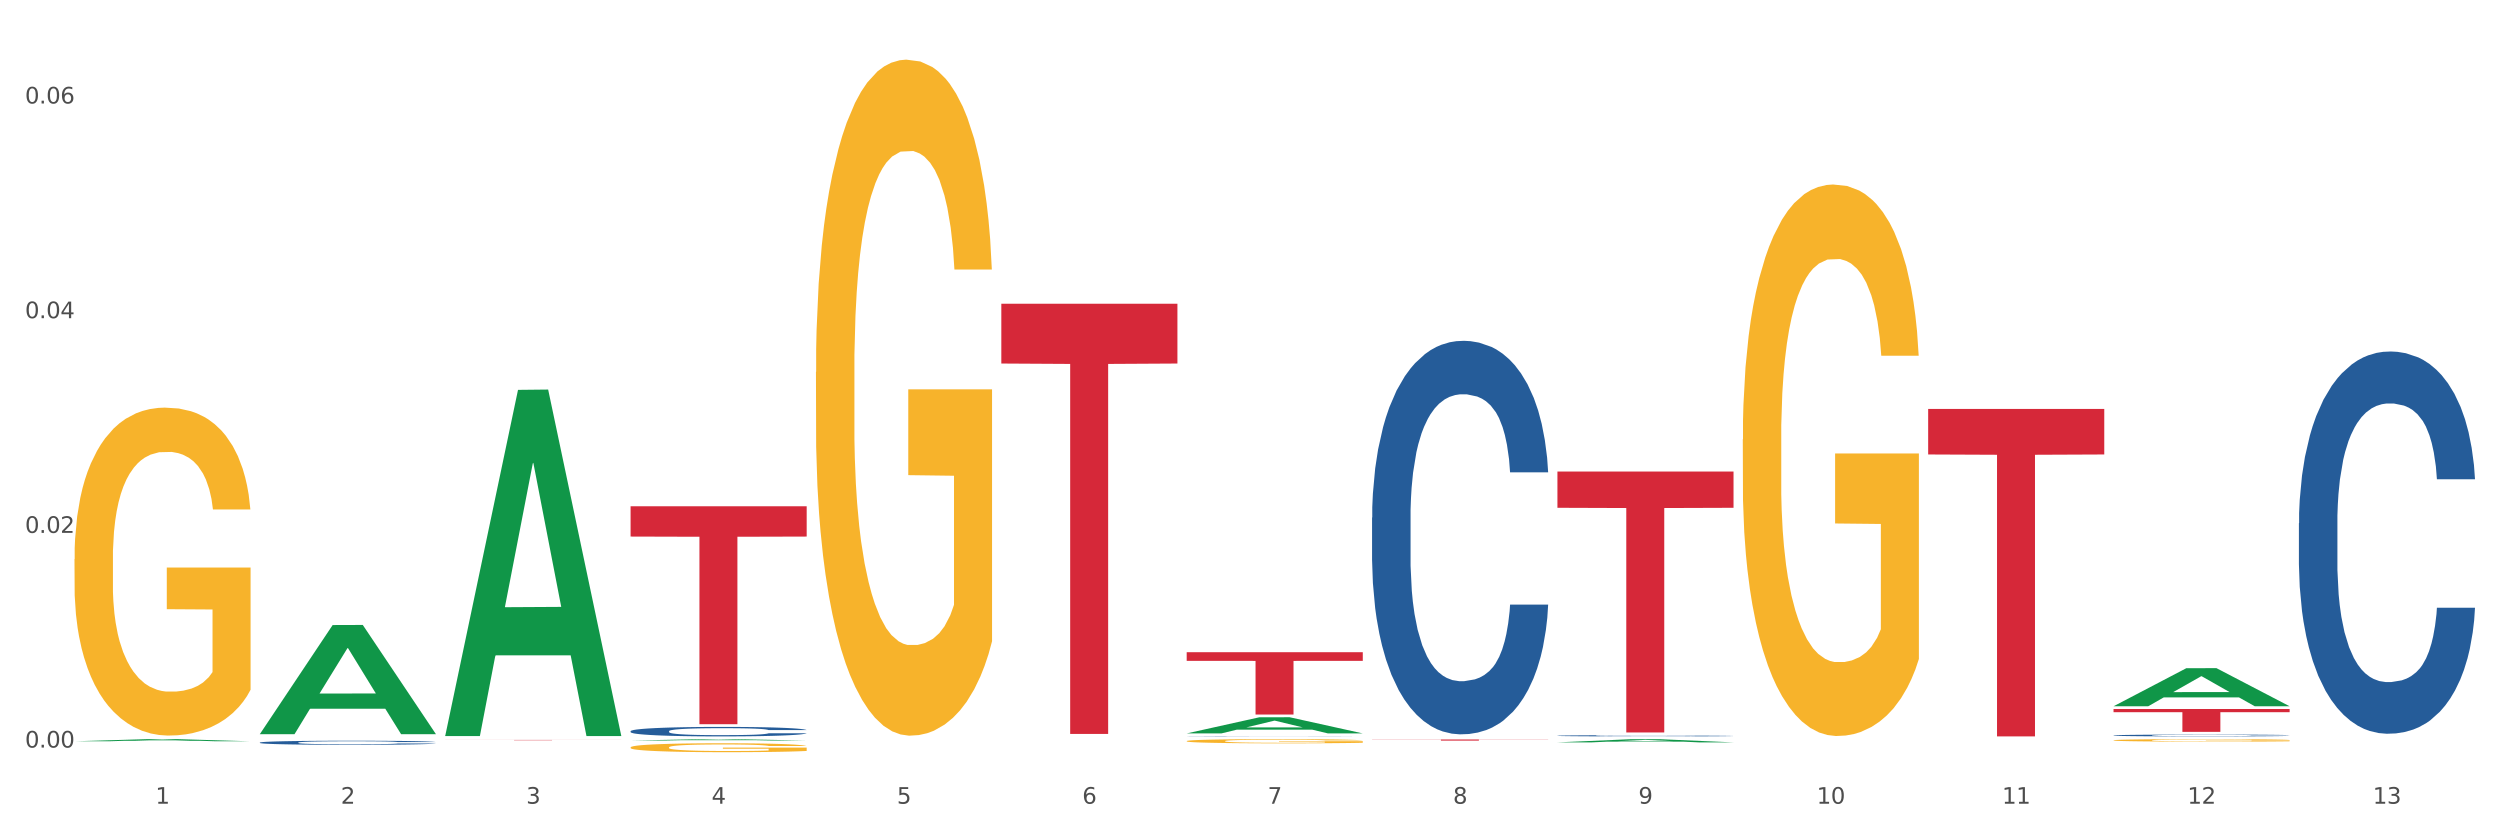 <?xml version="1.0" encoding="utf-8" standalone="no"?>
<!DOCTYPE svg PUBLIC "-//W3C//DTD SVG 1.1//EN"
  "http://www.w3.org/Graphics/SVG/1.1/DTD/svg11.dtd">
<svg xmlns:xlink="http://www.w3.org/1999/xlink" width="1080pt" height="360pt" viewBox="0 0 1080 360" xmlns="http://www.w3.org/2000/svg" version="1.1">
 <rect x="0" y="0" width="1080" height="360" fill="#333333" stroke="none"/>
 <defs>
  <style type="text/css">*{stroke-linejoin: round; stroke-linecap: butt}</style>
 </defs>
 <g id="figure_1">
  <g id="patch_1">
   <path d="M 0 360 
L 1080 360 
L 1080 0 
L 0 0 
z
" style="fill: #ffffff; stroke: #ffffff; stroke-linejoin: miter"/>
  </g>
  <g id="axes_1">
   <g id="matplotlib.axis_1">
    <g id="xtick_1">
     <g id="text_1">
      <!-- 1 -->
      <g style="fill: #4d4d4d" transform="translate(67.159 347.204) scale(0.096 -0.096)">
       <defs>
        <path id="DejaVuSans-31" d="M 794 531 
L 1825 531 
L 1825 4091 
L 703 3866 
L 703 4441 
L 1819 4666 
L 2450 4666 
L 2450 531 
L 3481 531 
L 3481 0 
L 794 0 
L 794 531 
z
" transform="scale(0.016)"/>
       </defs>
       <use xlink:href="#DejaVuSans-31"/>
      </g>
     </g>
    </g>
    <g id="xtick_2">
     <g id="text_2">
      <!-- 2 -->
      <g style="fill: #4d4d4d" transform="translate(147.238 347.204) scale(0.096 -0.096)">
       <defs>
        <path id="DejaVuSans-32" d="M 1228 531 
L 3431 531 
L 3431 0 
L 469 0 
L 469 531 
Q 828 903 1448 1529 
Q 2069 2156 2228 2338 
Q 2531 2678 2651 2914 
Q 2772 3150 2772 3378 
Q 2772 3750 2511 3984 
Q 2250 4219 1831 4219 
Q 1534 4219 1204 4116 
Q 875 4013 500 3803 
L 500 4441 
Q 881 4594 1212 4672 
Q 1544 4750 1819 4750 
Q 2544 4750 2975 4387 
Q 3406 4025 3406 3419 
Q 3406 3131 3298 2873 
Q 3191 2616 2906 2266 
Q 2828 2175 2409 1742 
Q 1991 1309 1228 531 
z
" transform="scale(0.016)"/>
       </defs>
       <use xlink:href="#DejaVuSans-32"/>
      </g>
     </g>
    </g>
    <g id="xtick_3">
     <g id="text_3">
      <!-- 3 -->
      <g style="fill: #4d4d4d" transform="translate(227.317 347.204) scale(0.096 -0.096)">
       <defs>
        <path id="DejaVuSans-33" d="M 2597 2516 
Q 3050 2419 3304 2112 
Q 3559 1806 3559 1356 
Q 3559 666 3084 287 
Q 2609 -91 1734 -91 
Q 1441 -91 1130 -33 
Q 819 25 488 141 
L 488 750 
Q 750 597 1062 519 
Q 1375 441 1716 441 
Q 2309 441 2620 675 
Q 2931 909 2931 1356 
Q 2931 1769 2642 2001 
Q 2353 2234 1838 2234 
L 1294 2234 
L 1294 2753 
L 1863 2753 
Q 2328 2753 2575 2939 
Q 2822 3125 2822 3475 
Q 2822 3834 2567 4026 
Q 2313 4219 1838 4219 
Q 1578 4219 1281 4162 
Q 984 4106 628 3988 
L 628 4550 
Q 988 4650 1302 4700 
Q 1616 4750 1894 4750 
Q 2613 4750 3031 4423 
Q 3450 4097 3450 3541 
Q 3450 3153 3228 2886 
Q 3006 2619 2597 2516 
z
" transform="scale(0.016)"/>
       </defs>
       <use xlink:href="#DejaVuSans-33"/>
      </g>
     </g>
    </g>
    <g id="xtick_4">
     <g id="text_4">
      <!-- 4 -->
      <g style="fill: #4d4d4d" transform="translate(307.396 347.204) scale(0.096 -0.096)">
       <defs>
        <path id="DejaVuSans-34" d="M 2419 4116 
L 825 1625 
L 2419 1625 
L 2419 4116 
z
M 2253 4666 
L 3047 4666 
L 3047 1625 
L 3713 1625 
L 3713 1100 
L 3047 1100 
L 3047 0 
L 2419 0 
L 2419 1100 
L 313 1100 
L 313 1709 
L 2253 4666 
z
" transform="scale(0.016)"/>
       </defs>
       <use xlink:href="#DejaVuSans-34"/>
      </g>
     </g>
    </g>
    <g id="xtick_5">
     <g id="text_5">
      <!-- 5 -->
      <g style="fill: #4d4d4d" transform="translate(387.475 347.204) scale(0.096 -0.096)">
       <defs>
        <path id="DejaVuSans-35" d="M 691 4666 
L 3169 4666 
L 3169 4134 
L 1269 4134 
L 1269 2991 
Q 1406 3038 1543 3061 
Q 1681 3084 1819 3084 
Q 2600 3084 3056 2656 
Q 3513 2228 3513 1497 
Q 3513 744 3044 326 
Q 2575 -91 1722 -91 
Q 1428 -91 1123 -41 
Q 819 9 494 109 
L 494 744 
Q 775 591 1075 516 
Q 1375 441 1709 441 
Q 2250 441 2565 725 
Q 2881 1009 2881 1497 
Q 2881 1984 2565 2268 
Q 2250 2553 1709 2553 
Q 1456 2553 1204 2497 
Q 953 2441 691 2322 
L 691 4666 
z
" transform="scale(0.016)"/>
       </defs>
       <use xlink:href="#DejaVuSans-35"/>
      </g>
     </g>
    </g>
    <g id="xtick_6">
     <g id="text_6">
      <!-- 6 -->
      <g style="fill: #4d4d4d" transform="translate(467.554 347.204) scale(0.096 -0.096)">
       <defs>
        <path id="DejaVuSans-36" d="M 2113 2584 
Q 1688 2584 1439 2293 
Q 1191 2003 1191 1497 
Q 1191 994 1439 701 
Q 1688 409 2113 409 
Q 2538 409 2786 701 
Q 3034 994 3034 1497 
Q 3034 2003 2786 2293 
Q 2538 2584 2113 2584 
z
M 3366 4563 
L 3366 3988 
Q 3128 4100 2886 4159 
Q 2644 4219 2406 4219 
Q 1781 4219 1451 3797 
Q 1122 3375 1075 2522 
Q 1259 2794 1537 2939 
Q 1816 3084 2150 3084 
Q 2853 3084 3261 2657 
Q 3669 2231 3669 1497 
Q 3669 778 3244 343 
Q 2819 -91 2113 -91 
Q 1303 -91 875 529 
Q 447 1150 447 2328 
Q 447 3434 972 4092 
Q 1497 4750 2381 4750 
Q 2619 4750 2861 4703 
Q 3103 4656 3366 4563 
z
" transform="scale(0.016)"/>
       </defs>
       <use xlink:href="#DejaVuSans-36"/>
      </g>
     </g>
    </g>
    <g id="xtick_7">
     <g id="text_7">
      <!-- 7 -->
      <g style="fill: #4d4d4d" transform="translate(547.634 347.204) scale(0.096 -0.096)">
       <defs>
        <path id="DejaVuSans-37" d="M 525 4666 
L 3525 4666 
L 3525 4397 
L 1831 0 
L 1172 0 
L 2766 4134 
L 525 4134 
L 525 4666 
z
" transform="scale(0.016)"/>
       </defs>
       <use xlink:href="#DejaVuSans-37"/>
      </g>
     </g>
    </g>
    <g id="xtick_8">
     <g id="text_8">
      <!-- 8 -->
      <g style="fill: #4d4d4d" transform="translate(627.713 347.204) scale(0.096 -0.096)">
       <defs>
        <path id="DejaVuSans-38" d="M 2034 2216 
Q 1584 2216 1326 1975 
Q 1069 1734 1069 1313 
Q 1069 891 1326 650 
Q 1584 409 2034 409 
Q 2484 409 2743 651 
Q 3003 894 3003 1313 
Q 3003 1734 2745 1975 
Q 2488 2216 2034 2216 
z
M 1403 2484 
Q 997 2584 770 2862 
Q 544 3141 544 3541 
Q 544 4100 942 4425 
Q 1341 4750 2034 4750 
Q 2731 4750 3128 4425 
Q 3525 4100 3525 3541 
Q 3525 3141 3298 2862 
Q 3072 2584 2669 2484 
Q 3125 2378 3379 2068 
Q 3634 1759 3634 1313 
Q 3634 634 3220 271 
Q 2806 -91 2034 -91 
Q 1263 -91 848 271 
Q 434 634 434 1313 
Q 434 1759 690 2068 
Q 947 2378 1403 2484 
z
M 1172 3481 
Q 1172 3119 1398 2916 
Q 1625 2713 2034 2713 
Q 2441 2713 2670 2916 
Q 2900 3119 2900 3481 
Q 2900 3844 2670 4047 
Q 2441 4250 2034 4250 
Q 1625 4250 1398 4047 
Q 1172 3844 1172 3481 
z
" transform="scale(0.016)"/>
       </defs>
       <use xlink:href="#DejaVuSans-38"/>
      </g>
     </g>
    </g>
    <g id="xtick_9">
     <g id="text_9">
      <!-- 9 -->
      <g style="fill: #4d4d4d" transform="translate(707.792 347.204) scale(0.096 -0.096)">
       <defs>
        <path id="DejaVuSans-39" d="M 703 97 
L 703 672 
Q 941 559 1184 500 
Q 1428 441 1663 441 
Q 2288 441 2617 861 
Q 2947 1281 2994 2138 
Q 2813 1869 2534 1725 
Q 2256 1581 1919 1581 
Q 1219 1581 811 2004 
Q 403 2428 403 3163 
Q 403 3881 828 4315 
Q 1253 4750 1959 4750 
Q 2769 4750 3195 4129 
Q 3622 3509 3622 2328 
Q 3622 1225 3098 567 
Q 2575 -91 1691 -91 
Q 1453 -91 1209 -44 
Q 966 3 703 97 
z
M 1959 2075 
Q 2384 2075 2632 2365 
Q 2881 2656 2881 3163 
Q 2881 3666 2632 3958 
Q 2384 4250 1959 4250 
Q 1534 4250 1286 3958 
Q 1038 3666 1038 3163 
Q 1038 2656 1286 2365 
Q 1534 2075 1959 2075 
z
" transform="scale(0.016)"/>
       </defs>
       <use xlink:href="#DejaVuSans-39"/>
      </g>
     </g>
    </g>
    <g id="xtick_10">
     <g id="text_10">
      <!-- 10 -->
      <g style="fill: #4d4d4d" transform="translate(784.817 347.204) scale(0.096 -0.096)">
       <defs>
        <path id="DejaVuSans-30" d="M 2034 4250 
Q 1547 4250 1301 3770 
Q 1056 3291 1056 2328 
Q 1056 1369 1301 889 
Q 1547 409 2034 409 
Q 2525 409 2770 889 
Q 3016 1369 3016 2328 
Q 3016 3291 2770 3770 
Q 2525 4250 2034 4250 
z
M 2034 4750 
Q 2819 4750 3233 4129 
Q 3647 3509 3647 2328 
Q 3647 1150 3233 529 
Q 2819 -91 2034 -91 
Q 1250 -91 836 529 
Q 422 1150 422 2328 
Q 422 3509 836 4129 
Q 1250 4750 2034 4750 
z
" transform="scale(0.016)"/>
       </defs>
       <use xlink:href="#DejaVuSans-31"/>
       <use xlink:href="#DejaVuSans-30" transform="translate(63.623 0)"/>
      </g>
     </g>
    </g>
    <g id="xtick_11">
     <g id="text_11">
      <!-- 11 -->
      <g style="fill: #4d4d4d" transform="translate(864.896 347.204) scale(0.096 -0.096)">
       <use xlink:href="#DejaVuSans-31"/>
       <use xlink:href="#DejaVuSans-31" transform="translate(63.623 0)"/>
      </g>
     </g>
    </g>
    <g id="xtick_12">
     <g id="text_12">
      <!-- 12 -->
      <g style="fill: #4d4d4d" transform="translate(944.975 347.204) scale(0.096 -0.096)">
       <use xlink:href="#DejaVuSans-31"/>
       <use xlink:href="#DejaVuSans-32" transform="translate(63.623 0)"/>
      </g>
     </g>
    </g>
    <g id="xtick_13">
     <g id="text_13">
      <!-- 13 -->
      <g style="fill: #4d4d4d" transform="translate(1025.054 347.204) scale(0.096 -0.096)">
       <use xlink:href="#DejaVuSans-31"/>
       <use xlink:href="#DejaVuSans-33" transform="translate(63.623 0)"/>
      </g>
     </g>
    </g>
    <g id="xtick_14"/>
    <g id="xtick_15"/>
    <g id="xtick_16"/>
    <g id="xtick_17"/>
    <g id="xtick_18"/>
    <g id="xtick_19"/>
    <g id="xtick_20"/>
    <g id="xtick_21"/>
    <g id="xtick_22"/>
    <g id="xtick_23"/>
    <g id="xtick_24"/>
    <g id="xtick_25"/>
   </g>
   <g id="matplotlib.axis_2">
    <g id="ytick_1">
     <g id="text_14">
      <!-- 0.00 -->
      <g style="fill: #4d4d4d" transform="translate(10.8 322.951) scale(0.096 -0.096)">
       <defs>
        <path id="DejaVuSans-2e" d="M 684 794 
L 1344 794 
L 1344 0 
L 684 0 
L 684 794 
z
" transform="scale(0.016)"/>
       </defs>
       <use xlink:href="#DejaVuSans-30"/>
       <use xlink:href="#DejaVuSans-2e" transform="translate(63.623 0)"/>
       <use xlink:href="#DejaVuSans-30" transform="translate(95.41 0)"/>
       <use xlink:href="#DejaVuSans-30" transform="translate(159.033 0)"/>
      </g>
     </g>
    </g>
    <g id="ytick_2">
     <g id="text_15">
      <!-- 0.02 -->
      <g style="fill: #4d4d4d" transform="translate(10.8 230.206) scale(0.096 -0.096)">
       <use xlink:href="#DejaVuSans-30"/>
       <use xlink:href="#DejaVuSans-2e" transform="translate(63.623 0)"/>
       <use xlink:href="#DejaVuSans-30" transform="translate(95.41 0)"/>
       <use xlink:href="#DejaVuSans-32" transform="translate(159.033 0)"/>
      </g>
     </g>
    </g>
    <g id="ytick_3">
     <g id="text_16">
      <!-- 0.04 -->
      <g style="fill: #4d4d4d" transform="translate(10.8 137.461) scale(0.096 -0.096)">
       <use xlink:href="#DejaVuSans-30"/>
       <use xlink:href="#DejaVuSans-2e" transform="translate(63.623 0)"/>
       <use xlink:href="#DejaVuSans-30" transform="translate(95.41 0)"/>
       <use xlink:href="#DejaVuSans-34" transform="translate(159.033 0)"/>
      </g>
     </g>
    </g>
    <g id="ytick_4">
     <g id="text_17">
      <!-- 0.06 -->
      <g style="fill: #4d4d4d" transform="translate(10.8 44.715) scale(0.096 -0.096)">
       <use xlink:href="#DejaVuSans-30"/>
       <use xlink:href="#DejaVuSans-2e" transform="translate(63.623 0)"/>
       <use xlink:href="#DejaVuSans-30" transform="translate(95.41 0)"/>
       <use xlink:href="#DejaVuSans-36" transform="translate(159.033 0)"/>
      </g>
     </g>
    </g>
    <g id="ytick_5"/>
    <g id="ytick_6"/>
    <g id="ytick_7"/>
   </g>
   <g id="PolyCollection_1">
    <path d="M 32.175 320.236 
L 32.253 320.235 
L 63.625 319.305 
L 76.644 319.304 
L 108.25 320.237 
L 93.192 320.237 
L 86.369 320.02 
L 53.978 320.02 
L 53.743 320.024 
L 47.155 320.237 
L 32.175 320.237 
L 32.175 320.236 
L 58.056 319.89 
L 82.291 319.889 
L 70.291 319.503 
L 70.134 319.501 
L 69.977 319.504 
L 57.978 319.889 
L 58.056 319.89 
L 32.175 320.236 
z
" clip-path="url(#p2764c2a681)" style="fill: #109648"/>
    <path d="M 512.65 318.065 
L 512.74 318.064 
L 512.74 318.061 
L 513.01 318.057 
L 513.999 318.05 
L 515.258 318.044 
L 517.416 318.037 
L 518.585 318.034 
L 520.114 318.031 
L 523.261 318.026 
L 526.858 318.022 
L 529.376 318.019 
L 531.264 318.018 
L 535.49 318.015 
L 537.918 318.014 
L 540.436 318.013 
L 542.594 318.012 
L 546.191 318.012 
L 549.069 318.011 
L 552.396 318.011 
L 555.184 318.011 
L 558.871 318.012 
L 564.266 318.013 
L 566.334 318.014 
L 569.122 318.015 
L 571.999 318.017 
L 574.337 318.018 
L 577.035 318.021 
L 579.823 318.024 
L 582.52 318.028 
L 584.409 318.032 
L 585.937 318.036 
L 587.286 318.041 
L 588.275 318.046 
L 588.725 318.051 
L 572.269 318.051 
L 571.819 318.047 
L 570.92 318.042 
L 570.021 318.04 
L 569.032 318.037 
L 567.503 318.034 
L 566.154 318.033 
L 563.906 318.031 
L 561.838 318.029 
L 560.129 318.029 
L 558.061 318.028 
L 553.655 318.027 
L 550.508 318.027 
L 548.529 318.027 
L 546.101 318.028 
L 544.033 318.029 
L 541.605 318.03 
L 539.717 318.031 
L 537.828 318.033 
L 536.749 318.035 
L 535.131 318.037 
L 534.052 318.039 
L 532.613 318.042 
L 531.804 318.045 
L 530.365 318.051 
L 529.735 318.055 
L 529.466 318.059 
L 529.286 318.062 
L 529.286 318.079 
L 529.825 318.087 
L 530.275 318.09 
L 530.994 318.094 
L 532.343 318.098 
L 534.321 318.103 
L 536.39 318.106 
L 538.098 318.108 
L 539.717 318.11 
L 541.335 318.111 
L 543.314 318.112 
L 544.932 318.113 
L 547.36 318.114 
L 550.238 318.114 
L 552.486 318.114 
L 557.072 318.113 
L 559.14 318.113 
L 561.119 318.112 
L 563.277 318.111 
L 564.985 318.11 
L 565.974 318.109 
L 567.593 318.107 
L 568.852 318.104 
L 569.931 318.102 
L 570.65 318.1 
L 571.46 318.096 
L 572.089 318.093 
L 572.269 318.091 
L 588.725 318.091 
L 588.365 318.095 
L 587.736 318.098 
L 586.477 318.104 
L 585.488 318.107 
L 583.959 318.11 
L 582.341 318.113 
L 580.092 318.117 
L 578.024 318.119 
L 575.866 318.121 
L 573.528 318.123 
L 569.302 318.126 
L 567.773 318.127 
L 564.536 318.128 
L 562.018 318.129 
L 558.331 318.129 
L 554.554 318.13 
L 550.598 318.13 
L 547.091 318.13 
L 543.224 318.129 
L 540.796 318.128 
L 538.098 318.127 
L 534.951 318.126 
L 531.983 318.124 
L 529.196 318.122 
L 526.588 318.119 
L 524.16 318.117 
L 521.013 318.112 
L 518.675 318.107 
L 516.966 318.103 
L 515.797 318.1 
L 514.628 318.095 
L 513.999 318.092 
L 513.01 318.084 
L 512.65 318.077 
L 512.65 318.065 
z
" clip-path="url(#p2764c2a681)" style="fill: #255c99"/>
    <path d="M 592.729 223.62 
L 592.819 223.465 
L 592.819 219.117 
L 593.089 213.217 
L 594.078 202.349 
L 595.337 194.12 
L 597.495 184.494 
L 598.664 180.457 
L 600.193 175.955 
L 603.34 168.657 
L 606.937 162.447 
L 609.455 159.031 
L 611.343 156.858 
L 615.57 152.976 
L 617.998 151.268 
L 620.515 149.871 
L 622.674 148.939 
L 626.27 147.853 
L 629.148 147.387 
L 632.475 147.231 
L 635.263 147.387 
L 638.95 148.008 
L 644.345 149.871 
L 646.413 150.958 
L 649.201 152.821 
L 652.078 155.305 
L 654.417 157.789 
L 657.114 161.36 
L 659.902 166.018 
L 662.6 171.918 
L 664.488 177.352 
L 666.017 183.097 
L 667.365 190.083 
L 668.355 197.691 
L 668.804 204.057 
L 652.348 204.057 
L 651.899 198.312 
L 650.999 192.102 
L 650.1 187.91 
L 649.111 184.494 
L 647.582 180.613 
L 646.233 178.128 
L 643.985 175.178 
L 641.917 173.315 
L 640.209 172.228 
L 638.14 171.297 
L 633.734 170.365 
L 630.587 170.365 
L 628.608 170.676 
L 626.181 171.452 
L 624.112 172.539 
L 621.684 174.402 
L 619.796 176.421 
L 617.908 179.06 
L 616.829 180.923 
L 615.21 184.339 
L 614.131 187.134 
L 612.692 191.947 
L 611.883 195.362 
L 610.444 204.212 
L 609.814 210.733 
L 609.545 215.236 
L 609.365 220.204 
L 609.365 244.425 
L 609.904 255.293 
L 610.354 259.951 
L 611.073 265.23 
L 612.422 272.061 
L 614.401 278.737 
L 616.469 283.551 
L 618.177 286.5 
L 619.796 288.674 
L 621.415 290.382 
L 623.393 291.935 
L 625.012 292.866 
L 627.439 293.798 
L 630.317 294.264 
L 632.565 294.264 
L 637.151 293.487 
L 639.219 292.711 
L 641.198 291.624 
L 643.356 289.916 
L 645.064 288.053 
L 646.054 286.656 
L 647.672 283.706 
L 648.931 280.601 
L 650.01 277.03 
L 650.73 273.924 
L 651.539 269.267 
L 652.168 263.988 
L 652.348 261.193 
L 668.804 261.193 
L 668.445 266.782 
L 667.815 272.216 
L 666.556 279.514 
L 665.567 283.706 
L 664.038 288.829 
L 662.42 293.177 
L 660.172 297.99 
L 658.103 301.561 
L 655.945 304.666 
L 653.607 307.461 
L 649.381 311.342 
L 647.852 312.429 
L 644.615 314.292 
L 642.097 315.379 
L 638.41 316.466 
L 634.633 317.087 
L 630.677 317.242 
L 627.17 316.932 
L 623.303 316 
L 620.875 315.068 
L 618.177 313.671 
L 615.03 311.497 
L 612.063 308.858 
L 609.275 305.753 
L 606.667 302.182 
L 604.239 298.145 
L 601.092 291.469 
L 598.754 284.948 
L 597.045 278.893 
L 595.876 273.769 
L 594.707 267.248 
L 594.078 262.746 
L 593.089 251.877 
L 592.729 241.785 
L 592.729 223.62 
z
" clip-path="url(#p2764c2a681)" style="fill: #255c99"/>
    <path d="M 672.808 317.838 
L 672.898 317.838 
L 672.898 317.824 
L 673.168 317.806 
L 674.157 317.772 
L 675.416 317.746 
L 677.574 317.716 
L 678.743 317.704 
L 680.272 317.69 
L 683.419 317.667 
L 687.016 317.647 
L 689.534 317.637 
L 691.422 317.63 
L 695.649 317.618 
L 698.077 317.613 
L 700.595 317.608 
L 702.753 317.605 
L 706.35 317.602 
L 709.227 317.601 
L 712.554 317.6 
L 715.342 317.601 
L 719.029 317.602 
L 724.424 317.608 
L 726.492 317.612 
L 729.28 317.617 
L 732.158 317.625 
L 734.496 317.633 
L 737.193 317.644 
L 739.981 317.659 
L 742.679 317.677 
L 744.567 317.694 
L 746.096 317.712 
L 747.445 317.734 
L 748.434 317.757 
L 748.883 317.777 
L 732.427 317.777 
L 731.978 317.759 
L 731.079 317.74 
L 730.179 317.727 
L 729.19 317.716 
L 727.661 317.704 
L 726.313 317.696 
L 724.065 317.687 
L 721.996 317.681 
L 720.288 317.678 
L 718.22 317.675 
L 713.813 317.672 
L 710.666 317.672 
L 708.688 317.673 
L 706.26 317.676 
L 704.191 317.679 
L 701.764 317.685 
L 699.875 317.691 
L 697.987 317.699 
L 696.908 317.705 
L 695.289 317.716 
L 694.21 317.724 
L 692.771 317.739 
L 691.962 317.75 
L 690.523 317.778 
L 689.894 317.798 
L 689.624 317.812 
L 689.444 317.828 
L 689.444 317.903 
L 689.984 317.937 
L 690.433 317.951 
L 691.153 317.968 
L 692.501 317.989 
L 694.48 318.01 
L 696.548 318.025 
L 698.257 318.034 
L 699.875 318.041 
L 701.494 318.046 
L 703.472 318.051 
L 705.091 318.054 
L 707.519 318.057 
L 710.396 318.058 
L 712.644 318.058 
L 717.23 318.056 
L 719.299 318.054 
L 721.277 318.05 
L 723.435 318.045 
L 725.144 318.039 
L 726.133 318.035 
L 727.751 318.025 
L 729.01 318.016 
L 730.089 318.005 
L 730.809 317.995 
L 731.618 317.98 
L 732.248 317.964 
L 732.427 317.955 
L 748.883 317.955 
L 748.524 317.973 
L 747.894 317.99 
L 746.635 318.012 
L 745.646 318.025 
L 744.117 318.041 
L 742.499 318.055 
L 740.251 318.07 
L 738.183 318.081 
L 736.024 318.091 
L 733.686 318.099 
L 729.46 318.112 
L 727.931 318.115 
L 724.694 318.121 
L 722.176 318.124 
L 718.489 318.128 
L 714.713 318.129 
L 710.756 318.13 
L 707.249 318.129 
L 703.382 318.126 
L 700.954 318.123 
L 698.257 318.119 
L 695.109 318.112 
L 692.142 318.104 
L 689.354 318.094 
L 686.746 318.083 
L 684.318 318.07 
L 681.171 318.05 
L 678.833 318.029 
L 677.125 318.01 
L 675.956 317.994 
L 674.787 317.974 
L 674.157 317.96 
L 673.168 317.926 
L 672.808 317.895 
L 672.808 317.838 
z
" clip-path="url(#p2764c2a681)" style="fill: #255c99"/>
    <path d="M 913.046 317.693 
L 913.136 317.692 
L 913.136 317.672 
L 913.405 317.644 
L 914.395 317.594 
L 915.653 317.555 
L 917.812 317.51 
L 918.981 317.491 
L 920.509 317.47 
L 923.657 317.436 
L 927.254 317.407 
L 929.771 317.391 
L 931.66 317.381 
L 935.886 317.363 
L 938.314 317.355 
L 940.832 317.349 
L 942.99 317.344 
L 946.587 317.339 
L 949.465 317.337 
L 952.792 317.336 
L 955.579 317.337 
L 959.266 317.34 
L 964.662 317.349 
L 966.73 317.354 
L 969.518 317.362 
L 972.395 317.374 
L 974.733 317.386 
L 977.431 317.402 
L 980.218 317.424 
L 982.916 317.452 
L 984.805 317.477 
L 986.333 317.504 
L 987.682 317.536 
L 988.671 317.572 
L 989.121 317.602 
L 972.665 317.602 
L 972.215 317.575 
L 971.316 317.546 
L 970.417 317.526 
L 969.428 317.51 
L 967.899 317.492 
L 966.55 317.481 
L 964.302 317.467 
L 962.234 317.458 
L 960.525 317.453 
L 958.457 317.449 
L 954.051 317.444 
L 950.903 317.444 
L 948.925 317.446 
L 946.497 317.449 
L 944.429 317.454 
L 942.001 317.463 
L 940.113 317.473 
L 938.224 317.485 
L 937.145 317.494 
L 935.527 317.51 
L 934.447 317.523 
L 933.009 317.545 
L 932.199 317.561 
L 930.761 317.602 
L 930.131 317.633 
L 929.861 317.654 
L 929.681 317.677 
L 929.681 317.79 
L 930.221 317.841 
L 930.671 317.863 
L 931.39 317.887 
L 932.739 317.919 
L 934.717 317.95 
L 936.785 317.973 
L 938.494 317.986 
L 940.113 317.997 
L 941.731 318.005 
L 943.71 318.012 
L 945.328 318.016 
L 947.756 318.021 
L 950.634 318.023 
L 952.882 318.023 
L 957.468 318.019 
L 959.536 318.015 
L 961.514 318.01 
L 963.673 318.002 
L 965.381 317.994 
L 966.37 317.987 
L 967.989 317.973 
L 969.248 317.959 
L 970.327 317.942 
L 971.046 317.928 
L 971.856 317.906 
L 972.485 317.881 
L 972.665 317.868 
L 989.121 317.868 
L 988.761 317.894 
L 988.132 317.92 
L 986.873 317.954 
L 985.884 317.973 
L 984.355 317.997 
L 982.736 318.018 
L 980.488 318.04 
L 978.42 318.057 
L 976.262 318.071 
L 973.924 318.084 
L 969.697 318.102 
L 968.169 318.108 
L 964.931 318.116 
L 962.414 318.121 
L 958.727 318.126 
L 954.95 318.129 
L 950.993 318.13 
L 947.486 318.129 
L 943.62 318.124 
L 941.192 318.12 
L 938.494 318.113 
L 935.347 318.103 
L 932.379 318.091 
L 929.592 318.076 
L 926.984 318.06 
L 924.556 318.041 
L 921.409 318.01 
L 919.071 317.979 
L 917.362 317.951 
L 916.193 317.927 
L 915.024 317.897 
L 914.395 317.876 
L 913.405 317.825 
L 913.046 317.778 
L 913.046 317.693 
z
" clip-path="url(#p2764c2a681)" style="fill: #255c99"/>
    <path d="M 993.125 226.043 
L 993.215 225.892 
L 993.215 221.669 
L 993.485 215.938 
L 994.474 205.381 
L 995.733 197.388 
L 997.891 188.038 
L 999.06 184.117 
L 1000.588 179.743 
L 1003.736 172.655 
L 1007.333 166.622 
L 1009.851 163.304 
L 1011.739 161.193 
L 1015.965 157.422 
L 1018.393 155.763 
L 1020.911 154.406 
L 1023.069 153.501 
L 1026.666 152.445 
L 1029.544 151.993 
L 1032.871 151.842 
L 1035.659 151.993 
L 1039.345 152.596 
L 1044.741 154.406 
L 1046.809 155.462 
L 1049.597 157.271 
L 1052.474 159.685 
L 1054.812 162.098 
L 1057.51 165.566 
L 1060.298 170.091 
L 1062.995 175.822 
L 1064.884 181.1 
L 1066.412 186.68 
L 1067.761 193.467 
L 1068.75 200.857 
L 1069.2 207.04 
L 1052.744 207.04 
L 1052.294 201.46 
L 1051.395 195.428 
L 1050.496 191.356 
L 1049.507 188.038 
L 1047.978 184.267 
L 1046.629 181.854 
L 1044.381 178.989 
L 1042.313 177.179 
L 1040.604 176.123 
L 1038.536 175.218 
L 1034.13 174.314 
L 1030.983 174.314 
L 1029.004 174.615 
L 1026.576 175.369 
L 1024.508 176.425 
L 1022.08 178.235 
L 1020.192 180.195 
L 1018.303 182.759 
L 1017.224 184.569 
L 1015.606 187.887 
L 1014.527 190.602 
L 1013.088 195.277 
L 1012.278 198.595 
L 1010.84 207.191 
L 1010.21 213.525 
L 1009.94 217.899 
L 1009.761 222.725 
L 1009.761 246.252 
L 1010.3 256.809 
L 1010.75 261.334 
L 1011.469 266.461 
L 1012.818 273.097 
L 1014.796 279.582 
L 1016.865 284.258 
L 1018.573 287.123 
L 1020.192 289.234 
L 1021.81 290.893 
L 1023.789 292.402 
L 1025.407 293.306 
L 1027.835 294.211 
L 1030.713 294.664 
L 1032.961 294.664 
L 1037.547 293.91 
L 1039.615 293.156 
L 1041.594 292.1 
L 1043.752 290.441 
L 1045.46 288.631 
L 1046.449 287.274 
L 1048.068 284.408 
L 1049.327 281.392 
L 1050.406 277.923 
L 1051.125 274.907 
L 1051.935 270.383 
L 1052.564 265.255 
L 1052.744 262.54 
L 1069.2 262.54 
L 1068.84 267.97 
L 1068.211 273.248 
L 1066.952 280.336 
L 1065.963 284.408 
L 1064.434 289.385 
L 1062.815 293.608 
L 1060.567 298.283 
L 1058.499 301.752 
L 1056.341 304.768 
L 1054.003 307.483 
L 1049.777 311.253 
L 1048.248 312.309 
L 1045.011 314.119 
L 1042.493 315.175 
L 1038.806 316.23 
L 1035.029 316.834 
L 1031.072 316.984 
L 1027.565 316.683 
L 1023.699 315.778 
L 1021.271 314.873 
L 1018.573 313.516 
L 1015.426 311.404 
L 1012.458 308.84 
L 1009.671 305.824 
L 1007.063 302.355 
L 1004.635 298.434 
L 1001.488 291.949 
L 999.15 285.615 
L 997.441 279.733 
L 996.272 274.756 
L 995.103 268.422 
L 994.474 264.048 
L 993.485 253.491 
L 993.125 243.688 
L 993.125 226.043 
z
" clip-path="url(#p2764c2a681)" style="fill: #255c99"/>
    <path d="M 272.412 218.713 
L 348.488 218.713 
L 348.488 231.795 
L 318.562 231.883 
L 318.562 312.847 
L 302.157 312.847 
L 302.157 231.883 
L 272.412 231.795 
L 272.412 218.802 
L 272.412 218.713 
z
" clip-path="url(#p2764c2a681)" style="fill: #d62839"/>
    <path d="M 432.571 131.221 
L 508.646 131.221 
L 508.646 157.045 
L 478.721 157.219 
L 478.721 317.048 
L 462.316 317.048 
L 462.316 157.219 
L 432.571 157.045 
L 432.571 131.395 
L 432.571 131.221 
z
" clip-path="url(#p2764c2a681)" style="fill: #d62839"/>
    <path d="M 512.65 281.743 
L 588.725 281.743 
L 588.725 285.485 
L 558.8 285.51 
L 558.8 308.67 
L 542.395 308.67 
L 542.395 285.51 
L 512.65 285.485 
L 512.65 281.768 
L 512.65 281.743 
z
" clip-path="url(#p2764c2a681)" style="fill: #d62839"/>
    <path d="M 592.729 319.457 
L 668.804 319.457 
L 668.804 319.524 
L 638.879 319.525 
L 638.879 319.944 
L 622.474 319.944 
L 622.474 319.525 
L 592.729 319.524 
L 592.729 319.457 
L 592.729 319.457 
z
" clip-path="url(#p2764c2a681)" style="fill: #d62839"/>
    <path d="M 672.808 203.701 
L 748.883 203.701 
L 748.883 219.366 
L 718.958 219.472 
L 718.958 316.426 
L 702.553 316.426 
L 702.553 219.472 
L 672.808 219.366 
L 672.808 203.807 
L 672.808 203.701 
z
" clip-path="url(#p2764c2a681)" style="fill: #d62839"/>
    <path d="M 832.967 176.672 
L 909.042 176.672 
L 909.042 196.33 
L 879.116 196.463 
L 879.116 318.13 
L 862.712 318.13 
L 862.712 196.463 
L 832.967 196.33 
L 832.967 176.805 
L 832.967 176.672 
z
" clip-path="url(#p2764c2a681)" style="fill: #d62839"/>
    <path d="M 913.046 306.289 
L 989.121 306.289 
L 989.121 307.661 
L 959.196 307.671 
L 959.196 316.162 
L 942.791 316.162 
L 942.791 307.671 
L 913.046 307.661 
L 913.046 306.299 
L 913.046 306.289 
z
" clip-path="url(#p2764c2a681)" style="fill: #d62839"/>
    <path d="M 192.333 319.643 
L 268.408 319.643 
L 268.408 319.664 
L 238.483 319.664 
L 238.483 319.793 
L 222.078 319.793 
L 222.078 319.664 
L 192.333 319.664 
L 192.333 319.643 
L 192.333 319.643 
z
" clip-path="url(#p2764c2a681)" style="fill: #d62839"/>
    <path d="M 32.175 241.558 
L 32.265 241.428 
L 32.265 236.77 
L 32.444 232.759 
L 33.343 223.055 
L 34.69 215.033 
L 35.678 210.763 
L 36.666 207.27 
L 37.833 203.776 
L 39.271 200.153 
L 41.875 194.848 
L 43.492 192.131 
L 45.468 189.284 
L 49.061 185.144 
L 51.665 182.815 
L 54.36 180.874 
L 58.761 178.545 
L 61.635 177.51 
L 64.689 176.734 
L 68.371 176.216 
L 71.156 176.087 
L 77.263 176.475 
L 82.473 177.639 
L 84.988 178.545 
L 88.221 180.098 
L 89.927 181.133 
L 92.712 183.203 
L 95.586 185.92 
L 97.562 188.249 
L 100.526 192.649 
L 102.771 197.048 
L 104.837 202.482 
L 105.915 206.234 
L 106.723 209.728 
L 107.442 213.739 
L 108.16 220.079 
L 91.993 220.079 
L 91.365 215.55 
L 90.377 211.281 
L 88.939 207.14 
L 87.682 204.552 
L 85.526 201.318 
L 83.55 199.247 
L 81.485 197.695 
L 78.97 196.401 
L 76.994 195.754 
L 74.209 195.236 
L 68.731 195.366 
L 65.048 196.401 
L 62.533 197.695 
L 60.917 198.859 
L 59.479 200.153 
L 57.863 201.965 
L 55.977 204.682 
L 54.629 207.14 
L 53.282 210.245 
L 52.204 213.351 
L 51.216 216.974 
L 50.408 220.855 
L 49.779 224.866 
L 49.24 229.783 
L 48.791 237.935 
L 48.791 255.661 
L 48.971 259.672 
L 49.42 264.977 
L 49.959 268.988 
L 50.857 273.775 
L 51.665 277.01 
L 53.192 281.668 
L 54.899 285.55 
L 56.246 288.008 
L 57.593 290.078 
L 59.929 292.925 
L 62.533 295.254 
L 64.779 296.677 
L 67.832 297.971 
L 69.898 298.489 
L 71.695 298.748 
L 76.096 298.748 
L 79.239 298.359 
L 82.742 297.454 
L 85.437 296.289 
L 87.682 294.866 
L 90.197 292.537 
L 91.814 290.337 
L 91.814 263.295 
L 72.054 263.166 
L 72.054 245.18 
L 108.25 245.18 
L 108.25 297.971 
L 106.723 300.688 
L 105.017 303.147 
L 103.22 305.346 
L 100.526 308.064 
L 97.292 310.651 
L 94.418 312.463 
L 91.365 314.015 
L 87.772 315.439 
L 83.101 316.733 
L 80.227 317.25 
L 76.635 317.638 
L 72.413 317.768 
L 68.731 317.509 
L 65.138 316.862 
L 61.366 315.697 
L 57.683 314.015 
L 54.899 312.333 
L 52.114 310.263 
L 49.15 307.546 
L 46.815 304.958 
L 45.019 302.629 
L 43.043 299.653 
L 40.887 295.772 
L 39.271 292.278 
L 37.833 288.655 
L 36.307 283.997 
L 35.229 279.986 
L 34.151 274.94 
L 33.522 271.188 
L 32.804 265.365 
L 32.265 257.214 
L 32.175 241.558 
z
" clip-path="url(#p2764c2a681)" style="fill: #f7b32b"/>
    <path d="M 272.412 315.867 
L 272.502 315.863 
L 272.502 315.758 
L 272.772 315.616 
L 273.761 315.353 
L 275.02 315.154 
L 277.178 314.921 
L 278.347 314.824 
L 279.876 314.715 
L 283.023 314.539 
L 286.62 314.388 
L 289.138 314.306 
L 291.027 314.253 
L 295.253 314.16 
L 297.681 314.118 
L 300.199 314.084 
L 302.357 314.062 
L 305.954 314.036 
L 308.831 314.024 
L 312.159 314.021 
L 314.946 314.024 
L 318.633 314.039 
L 324.028 314.084 
L 326.097 314.111 
L 328.884 314.156 
L 331.762 314.216 
L 334.1 314.276 
L 336.798 314.362 
L 339.585 314.475 
L 342.283 314.617 
L 344.171 314.749 
L 345.7 314.888 
L 347.049 315.056 
L 348.038 315.24 
L 348.488 315.394 
L 332.032 315.394 
L 331.582 315.255 
L 330.683 315.105 
L 329.784 315.004 
L 328.794 314.921 
L 327.266 314.828 
L 325.917 314.767 
L 323.669 314.696 
L 321.601 314.651 
L 319.892 314.625 
L 317.824 314.602 
L 313.418 314.58 
L 310.27 314.58 
L 308.292 314.587 
L 305.864 314.606 
L 303.796 314.632 
L 301.368 314.677 
L 299.479 314.726 
L 297.591 314.79 
L 296.512 314.835 
L 294.893 314.918 
L 293.814 314.985 
L 292.375 315.101 
L 291.566 315.184 
L 290.127 315.398 
L 289.498 315.556 
L 289.228 315.664 
L 289.048 315.784 
L 289.048 316.37 
L 289.588 316.633 
L 290.037 316.745 
L 290.757 316.873 
L 292.106 317.038 
L 294.084 317.199 
L 296.152 317.316 
L 297.861 317.387 
L 299.479 317.439 
L 301.098 317.481 
L 303.076 317.518 
L 304.695 317.541 
L 307.123 317.563 
L 310 317.575 
L 312.249 317.575 
L 316.835 317.556 
L 318.903 317.537 
L 320.881 317.511 
L 323.039 317.469 
L 324.748 317.424 
L 325.737 317.391 
L 327.356 317.319 
L 328.615 317.244 
L 329.694 317.158 
L 330.413 317.083 
L 331.222 316.97 
L 331.852 316.843 
L 332.032 316.775 
L 348.488 316.775 
L 348.128 316.91 
L 347.498 317.042 
L 346.24 317.218 
L 345.25 317.319 
L 343.722 317.443 
L 342.103 317.548 
L 339.855 317.665 
L 337.787 317.751 
L 335.629 317.826 
L 333.291 317.894 
L 329.064 317.987 
L 327.535 318.014 
L 324.298 318.059 
L 321.78 318.085 
L 318.094 318.111 
L 314.317 318.126 
L 310.36 318.13 
L 306.853 318.122 
L 302.986 318.1 
L 300.558 318.077 
L 297.861 318.044 
L 294.713 317.991 
L 291.746 317.927 
L 288.958 317.852 
L 286.351 317.766 
L 283.923 317.668 
L 280.775 317.507 
L 278.437 317.349 
L 276.729 317.203 
L 275.56 317.079 
L 274.391 316.922 
L 273.761 316.813 
L 272.772 316.55 
L 272.412 316.306 
L 272.412 315.867 
z
" clip-path="url(#p2764c2a681)" style="fill: #255c99"/>
    <path d="M 112.254 320.783 
L 112.344 320.782 
L 112.344 320.736 
L 112.614 320.675 
L 113.603 320.563 
L 114.862 320.477 
L 117.02 320.377 
L 118.189 320.336 
L 119.718 320.289 
L 122.865 320.213 
L 126.462 320.149 
L 128.98 320.113 
L 130.868 320.091 
L 135.095 320.051 
L 137.523 320.033 
L 140.04 320.018 
L 142.199 320.009 
L 145.796 319.997 
L 148.673 319.993 
L 152 319.991 
L 154.788 319.993 
L 158.475 319.999 
L 163.87 320.018 
L 165.938 320.03 
L 168.726 320.049 
L 171.604 320.075 
L 173.942 320.1 
L 176.639 320.137 
L 179.427 320.186 
L 182.125 320.247 
L 184.013 320.303 
L 185.542 320.363 
L 186.891 320.435 
L 187.88 320.514 
L 188.329 320.58 
L 171.873 320.58 
L 171.424 320.521 
L 170.525 320.456 
L 169.625 320.413 
L 168.636 320.377 
L 167.107 320.337 
L 165.759 320.311 
L 163.51 320.281 
L 161.442 320.261 
L 159.734 320.25 
L 157.665 320.241 
L 153.259 320.231 
L 150.112 320.231 
L 148.134 320.234 
L 145.706 320.242 
L 143.637 320.253 
L 141.209 320.273 
L 139.321 320.294 
L 137.433 320.321 
L 136.354 320.34 
L 134.735 320.376 
L 133.656 320.405 
L 132.217 320.455 
L 131.408 320.49 
L 129.969 320.582 
L 129.34 320.65 
L 129.07 320.696 
L 128.89 320.748 
L 128.89 320.999 
L 129.43 321.112 
L 129.879 321.16 
L 130.599 321.215 
L 131.947 321.286 
L 133.926 321.355 
L 135.994 321.405 
L 137.702 321.435 
L 139.321 321.458 
L 140.94 321.476 
L 142.918 321.492 
L 144.537 321.501 
L 146.965 321.511 
L 149.842 321.516 
L 152.09 321.516 
L 156.676 321.508 
L 158.745 321.5 
L 160.723 321.488 
L 162.881 321.471 
L 164.59 321.451 
L 165.579 321.437 
L 167.197 321.406 
L 168.456 321.374 
L 169.535 321.337 
L 170.255 321.305 
L 171.064 321.257 
L 171.694 321.202 
L 171.873 321.173 
L 188.329 321.173 
L 187.97 321.231 
L 187.34 321.287 
L 186.081 321.363 
L 185.092 321.406 
L 183.563 321.459 
L 181.945 321.505 
L 179.697 321.554 
L 177.628 321.591 
L 175.47 321.624 
L 173.132 321.653 
L 168.906 321.693 
L 167.377 321.704 
L 164.14 321.724 
L 161.622 321.735 
L 157.935 321.746 
L 154.158 321.753 
L 150.202 321.754 
L 146.695 321.751 
L 142.828 321.741 
L 140.4 321.732 
L 137.702 321.717 
L 134.555 321.695 
L 131.588 321.667 
L 128.8 321.635 
L 126.192 321.598 
L 123.764 321.556 
L 120.617 321.487 
L 118.279 321.419 
L 116.57 321.356 
L 115.401 321.303 
L 114.232 321.236 
L 113.603 321.189 
L 112.614 321.076 
L 112.254 320.972 
L 112.254 320.783 
z
" clip-path="url(#p2764c2a681)" style="fill: #255c99"/>
    <path d="M 913.046 319.805 
L 913.135 319.804 
L 913.135 319.769 
L 913.315 319.738 
L 914.213 319.664 
L 915.561 319.602 
L 916.549 319.57 
L 917.537 319.543 
L 918.704 319.516 
L 920.141 319.488 
L 922.746 319.448 
L 924.363 319.427 
L 926.339 319.405 
L 929.931 319.373 
L 932.536 319.356 
L 935.231 319.341 
L 939.632 319.323 
L 942.506 319.315 
L 945.559 319.309 
L 949.242 319.305 
L 952.026 319.304 
L 958.134 319.307 
L 963.343 319.316 
L 965.858 319.323 
L 969.092 319.335 
L 970.798 319.343 
L 973.582 319.359 
L 976.457 319.379 
L 978.433 319.397 
L 981.397 319.431 
L 983.642 319.465 
L 985.708 319.506 
L 986.786 319.535 
L 987.594 319.562 
L 988.312 319.592 
L 989.031 319.641 
L 972.864 319.641 
L 972.235 319.606 
L 971.247 319.573 
L 969.81 319.542 
L 968.553 319.522 
L 966.397 319.497 
L 964.421 319.481 
L 962.355 319.47 
L 959.84 319.46 
L 957.864 319.455 
L 955.08 319.451 
L 949.601 319.452 
L 945.919 319.46 
L 943.404 319.47 
L 941.787 319.478 
L 940.35 319.488 
L 938.733 319.502 
L 936.847 319.523 
L 935.5 319.542 
L 934.153 319.566 
L 933.075 319.589 
L 932.087 319.617 
L 931.279 319.647 
L 930.65 319.677 
L 930.111 319.715 
L 929.662 319.777 
L 929.662 319.913 
L 929.841 319.944 
L 930.291 319.984 
L 930.829 320.015 
L 931.728 320.052 
L 932.536 320.076 
L 934.063 320.112 
L 935.769 320.142 
L 937.117 320.161 
L 938.464 320.176 
L 940.799 320.198 
L 943.404 320.216 
L 945.649 320.227 
L 948.703 320.237 
L 950.769 320.241 
L 952.565 320.243 
L 956.966 320.243 
L 960.11 320.24 
L 963.613 320.233 
L 966.307 320.224 
L 968.553 320.213 
L 971.068 320.195 
L 972.684 320.178 
L 972.684 319.972 
L 952.925 319.971 
L 952.925 319.833 
L 989.121 319.833 
L 989.121 320.237 
L 987.594 320.258 
L 985.887 320.276 
L 984.091 320.293 
L 981.397 320.314 
L 978.163 320.334 
L 975.289 320.348 
L 972.235 320.36 
L 968.643 320.371 
L 963.972 320.38 
L 961.098 320.384 
L 957.505 320.387 
L 953.284 320.388 
L 949.601 320.386 
L 946.009 320.381 
L 942.236 320.373 
L 938.554 320.36 
L 935.769 320.347 
L 932.985 320.331 
L 930.021 320.31 
L 927.686 320.29 
L 925.89 320.273 
L 923.914 320.25 
L 921.758 320.22 
L 920.141 320.193 
L 918.704 320.166 
L 917.177 320.13 
L 916.099 320.099 
L 915.022 320.061 
L 914.393 320.032 
L 913.674 319.987 
L 913.135 319.925 
L 913.046 319.805 
z
" clip-path="url(#p2764c2a681)" style="fill: #f7b32b"/>
    <path d="M 752.887 189.8 
L 752.977 189.582 
L 752.977 181.749 
L 753.157 175.004 
L 754.055 158.685 
L 755.402 145.194 
L 756.39 138.013 
L 757.378 132.138 
L 758.546 126.263 
L 759.983 120.171 
L 762.588 111.25 
L 764.204 106.68 
L 766.18 101.893 
L 769.773 94.93 
L 772.378 91.014 
L 775.072 87.75 
L 779.473 83.833 
L 782.347 82.092 
L 785.401 80.787 
L 789.084 79.916 
L 791.868 79.699 
L 797.976 80.352 
L 803.185 82.31 
L 805.7 83.833 
L 808.933 86.444 
L 810.64 88.185 
L 813.424 91.666 
L 816.298 96.236 
L 818.274 100.152 
L 821.238 107.551 
L 823.484 114.949 
L 825.549 124.087 
L 826.627 130.398 
L 827.436 136.273 
L 828.154 143.018 
L 828.873 153.68 
L 812.706 153.68 
L 812.077 146.064 
L 811.089 138.884 
L 809.652 131.921 
L 808.394 127.569 
L 806.239 122.129 
L 804.263 118.648 
L 802.197 116.037 
L 799.682 113.861 
L 797.706 112.773 
L 794.922 111.902 
L 789.443 112.12 
L 785.76 113.861 
L 783.246 116.037 
L 781.629 117.995 
L 780.192 120.171 
L 778.575 123.217 
L 776.689 127.787 
L 775.342 131.921 
L 773.994 137.143 
L 772.917 142.365 
L 771.929 148.458 
L 771.12 154.985 
L 770.492 161.731 
L 769.953 169.999 
L 769.504 183.708 
L 769.504 213.518 
L 769.683 220.263 
L 770.132 229.184 
L 770.671 235.929 
L 771.569 243.98 
L 772.378 249.42 
L 773.905 257.253 
L 775.611 263.781 
L 776.958 267.915 
L 778.306 271.397 
L 780.641 276.184 
L 783.246 280.101 
L 785.491 282.494 
L 788.545 284.67 
L 790.611 285.54 
L 792.407 285.976 
L 796.808 285.976 
L 799.952 285.323 
L 803.454 283.8 
L 806.149 281.841 
L 808.394 279.448 
L 810.909 275.531 
L 812.526 271.832 
L 812.526 226.355 
L 792.766 226.138 
L 792.766 195.893 
L 828.963 195.893 
L 828.963 284.67 
L 827.436 289.239 
L 825.729 293.374 
L 823.933 297.073 
L 821.238 301.642 
L 818.005 305.994 
L 815.131 309.04 
L 812.077 311.651 
L 808.484 314.045 
L 803.814 316.221 
L 800.94 317.091 
L 797.347 317.744 
L 793.125 317.961 
L 789.443 317.526 
L 785.85 316.438 
L 782.078 314.48 
L 778.395 311.651 
L 775.611 308.823 
L 772.827 305.341 
L 769.863 300.772 
L 767.528 296.42 
L 765.731 292.503 
L 763.755 287.499 
L 761.6 280.971 
L 759.983 275.096 
L 758.546 269.003 
L 757.019 261.17 
L 755.941 254.425 
L 754.863 245.939 
L 754.235 239.629 
L 753.516 229.837 
L 752.977 216.129 
L 752.887 189.8 
z
" clip-path="url(#p2764c2a681)" style="fill: #f7b32b"/>
    <path d="M 512.65 320.144 
L 512.74 320.142 
L 512.74 320.082 
L 512.919 320.031 
L 513.818 319.906 
L 515.165 319.803 
L 516.153 319.749 
L 517.141 319.704 
L 518.308 319.659 
L 519.745 319.613 
L 522.35 319.545 
L 523.967 319.51 
L 525.943 319.473 
L 529.536 319.42 
L 532.14 319.39 
L 534.835 319.366 
L 539.236 319.336 
L 542.11 319.322 
L 545.164 319.312 
L 548.846 319.306 
L 551.631 319.304 
L 557.738 319.309 
L 562.948 319.324 
L 565.462 319.336 
L 568.696 319.356 
L 570.402 319.369 
L 573.187 319.395 
L 576.061 319.43 
L 578.037 319.46 
L 581.001 319.516 
L 583.246 319.573 
L 585.312 319.643 
L 586.39 319.691 
L 587.198 319.735 
L 587.917 319.787 
L 588.635 319.868 
L 572.468 319.868 
L 571.839 319.81 
L 570.851 319.755 
L 569.414 319.702 
L 568.157 319.669 
L 566.001 319.628 
L 564.025 319.601 
L 561.96 319.581 
L 559.445 319.565 
L 557.469 319.556 
L 554.684 319.55 
L 549.206 319.551 
L 545.523 319.565 
L 543.008 319.581 
L 541.391 319.596 
L 539.954 319.613 
L 538.338 319.636 
L 536.451 319.671 
L 535.104 319.702 
L 533.757 319.742 
L 532.679 319.782 
L 531.691 319.828 
L 530.883 319.878 
L 530.254 319.93 
L 529.715 319.993 
L 529.266 320.097 
L 529.266 320.324 
L 529.446 320.376 
L 529.895 320.444 
L 530.434 320.495 
L 531.332 320.557 
L 532.14 320.598 
L 533.667 320.658 
L 535.374 320.707 
L 536.721 320.739 
L 538.068 320.766 
L 540.403 320.802 
L 543.008 320.832 
L 545.254 320.85 
L 548.307 320.867 
L 550.373 320.873 
L 552.169 320.877 
L 556.571 320.877 
L 559.714 320.872 
L 563.217 320.86 
L 565.912 320.845 
L 568.157 320.827 
L 570.672 320.797 
L 572.289 320.769 
L 572.289 320.422 
L 552.529 320.421 
L 552.529 320.19 
L 588.725 320.19 
L 588.725 320.867 
L 587.198 320.902 
L 585.492 320.933 
L 583.695 320.961 
L 581.001 320.996 
L 577.767 321.029 
L 574.893 321.053 
L 571.839 321.072 
L 568.247 321.091 
L 563.576 321.107 
L 560.702 321.114 
L 557.109 321.119 
L 552.888 321.121 
L 549.206 321.117 
L 545.613 321.109 
L 541.841 321.094 
L 538.158 321.072 
L 535.374 321.051 
L 532.589 321.024 
L 529.625 320.989 
L 527.29 320.956 
L 525.494 320.926 
L 523.518 320.888 
L 521.362 320.839 
L 519.745 320.794 
L 518.308 320.747 
L 516.781 320.688 
L 515.704 320.636 
L 514.626 320.571 
L 513.997 320.523 
L 513.279 320.449 
L 512.74 320.344 
L 512.65 320.144 
z
" clip-path="url(#p2764c2a681)" style="fill: #f7b32b"/>
    <path d="M 352.492 160.72 
L 352.581 160.453 
L 352.581 150.851 
L 352.761 142.583 
L 353.659 122.579 
L 355.006 106.042 
L 355.994 97.24 
L 356.982 90.039 
L 358.15 82.837 
L 359.587 75.369 
L 362.192 64.434 
L 363.809 58.833 
L 365.785 52.965 
L 369.377 44.43 
L 371.982 39.629 
L 374.676 35.628 
L 379.078 30.827 
L 381.952 28.693 
L 385.005 27.093 
L 388.688 26.026 
L 391.472 25.759 
L 397.58 26.56 
L 402.789 28.96 
L 405.304 30.827 
L 408.538 34.028 
L 410.244 36.162 
L 413.028 40.429 
L 415.903 46.03 
L 417.879 50.831 
L 420.843 59.9 
L 423.088 68.968 
L 425.154 80.17 
L 426.232 87.905 
L 427.04 95.107 
L 427.758 103.375 
L 428.477 116.444 
L 412.31 116.444 
L 411.681 107.109 
L 410.693 98.307 
L 409.256 89.772 
L 407.999 84.438 
L 405.843 77.77 
L 403.867 73.502 
L 401.801 70.302 
L 399.286 67.634 
L 397.31 66.301 
L 394.526 65.234 
L 389.047 65.501 
L 385.365 67.634 
L 382.85 70.302 
L 381.233 72.702 
L 379.796 75.369 
L 378.179 79.103 
L 376.293 84.704 
L 374.946 89.772 
L 373.599 96.173 
L 372.521 102.575 
L 371.533 110.043 
L 370.724 118.044 
L 370.096 126.313 
L 369.557 136.448 
L 369.108 153.251 
L 369.108 189.792 
L 369.287 198.06 
L 369.737 208.996 
L 370.275 217.264 
L 371.174 227.133 
L 371.982 233.801 
L 373.509 243.403 
L 375.215 251.404 
L 376.563 256.472 
L 377.91 260.739 
L 380.245 266.607 
L 382.85 271.408 
L 385.095 274.342 
L 388.149 277.009 
L 390.215 278.076 
L 392.011 278.61 
L 396.412 278.61 
L 399.556 277.809 
L 403.059 275.942 
L 405.753 273.542 
L 407.999 270.608 
L 410.514 265.807 
L 412.13 261.273 
L 412.13 205.528 
L 392.37 205.262 
L 392.37 168.188 
L 428.567 168.188 
L 428.567 277.009 
L 427.04 282.61 
L 425.333 287.678 
L 423.537 292.212 
L 420.843 297.813 
L 417.609 303.148 
L 414.735 306.882 
L 411.681 310.082 
L 408.088 313.016 
L 403.418 315.684 
L 400.544 316.75 
L 396.951 317.551 
L 392.73 317.817 
L 389.047 317.284 
L 385.455 315.95 
L 381.682 313.55 
L 378 310.082 
L 375.215 306.615 
L 372.431 302.348 
L 369.467 296.746 
L 367.132 291.412 
L 365.335 286.611 
L 363.359 280.477 
L 361.204 272.475 
L 359.587 265.274 
L 358.15 257.805 
L 356.623 248.204 
L 355.545 239.935 
L 354.468 229.533 
L 353.839 221.798 
L 353.12 209.796 
L 352.581 192.993 
L 352.492 160.72 
z
" clip-path="url(#p2764c2a681)" style="fill: #f7b32b"/>
    <path d="M 272.412 322.872 
L 272.502 322.868 
L 272.502 322.741 
L 272.682 322.632 
L 273.58 322.367 
L 274.927 322.148 
L 275.915 322.032 
L 276.903 321.937 
L 278.071 321.841 
L 279.508 321.743 
L 282.113 321.598 
L 283.729 321.524 
L 285.705 321.446 
L 289.298 321.333 
L 291.903 321.27 
L 294.597 321.217 
L 298.998 321.154 
L 301.873 321.125 
L 304.926 321.104 
L 308.609 321.09 
L 311.393 321.087 
L 317.501 321.097 
L 322.71 321.129 
L 325.225 321.154 
L 328.458 321.196 
L 330.165 321.224 
L 332.949 321.281 
L 335.823 321.355 
L 337.799 321.418 
L 340.763 321.538 
L 343.009 321.658 
L 345.075 321.806 
L 346.152 321.908 
L 346.961 322.004 
L 347.679 322.113 
L 348.398 322.286 
L 332.231 322.286 
L 331.602 322.162 
L 330.614 322.046 
L 329.177 321.933 
L 327.919 321.863 
L 325.764 321.774 
L 323.788 321.718 
L 321.722 321.676 
L 319.207 321.64 
L 317.231 321.623 
L 314.447 321.609 
L 308.968 321.612 
L 305.286 321.64 
L 302.771 321.676 
L 301.154 321.707 
L 299.717 321.743 
L 298.1 321.792 
L 296.214 321.866 
L 294.867 321.933 
L 293.52 322.018 
L 292.442 322.103 
L 291.454 322.201 
L 290.645 322.307 
L 290.017 322.417 
L 289.478 322.551 
L 289.029 322.773 
L 289.029 323.256 
L 289.208 323.365 
L 289.657 323.51 
L 290.196 323.62 
L 291.094 323.75 
L 291.903 323.838 
L 293.43 323.965 
L 295.136 324.071 
L 296.483 324.138 
L 297.831 324.195 
L 300.166 324.272 
L 302.771 324.336 
L 305.016 324.374 
L 308.07 324.41 
L 310.136 324.424 
L 311.932 324.431 
L 316.333 324.431 
L 319.477 324.42 
L 322.98 324.396 
L 325.674 324.364 
L 327.919 324.325 
L 330.434 324.262 
L 332.051 324.202 
L 332.051 323.464 
L 312.291 323.461 
L 312.291 322.97 
L 348.488 322.97 
L 348.488 324.41 
L 346.961 324.484 
L 345.254 324.551 
L 343.458 324.611 
L 340.763 324.685 
L 337.53 324.755 
L 334.656 324.805 
L 331.602 324.847 
L 328.009 324.886 
L 323.339 324.921 
L 320.465 324.935 
L 316.872 324.946 
L 312.651 324.95 
L 308.968 324.942 
L 305.375 324.925 
L 301.603 324.893 
L 297.921 324.847 
L 295.136 324.801 
L 292.352 324.745 
L 289.388 324.671 
L 287.053 324.6 
L 285.256 324.537 
L 283.28 324.456 
L 281.125 324.35 
L 279.508 324.255 
L 278.071 324.156 
L 276.544 324.029 
L 275.466 323.919 
L 274.388 323.782 
L 273.76 323.679 
L 273.041 323.521 
L 272.502 323.298 
L 272.412 322.872 
z
" clip-path="url(#p2764c2a681)" style="fill: #f7b32b"/>
    <path d="M 913.046 305.084 
L 913.124 305.069 
L 944.495 288.658 
L 957.514 288.642 
L 989.121 305.115 
L 974.063 305.115 
L 967.239 301.279 
L 934.849 301.279 
L 934.613 301.341 
L 928.025 305.115 
L 913.046 305.115 
L 913.046 305.084 
L 938.927 298.99 
L 963.161 298.975 
L 951.162 292.153 
L 951.005 292.123 
L 950.848 292.169 
L 938.848 298.975 
L 938.927 298.99 
L 913.046 305.084 
z
" clip-path="url(#p2764c2a681)" style="fill: #109648"/>
    <path d="M 672.808 320.703 
L 672.887 320.701 
L 704.258 319.344 
L 717.277 319.343 
L 748.883 320.705 
L 733.825 320.705 
L 727.002 320.388 
L 694.611 320.388 
L 694.376 320.393 
L 687.788 320.705 
L 672.808 320.705 
L 672.808 320.703 
L 698.689 320.199 
L 722.924 320.197 
L 710.924 319.633 
L 710.767 319.63 
L 710.611 319.634 
L 698.611 320.197 
L 698.689 320.199 
L 672.808 320.703 
z
" clip-path="url(#p2764c2a681)" style="fill: #109648"/>
    <path d="M 512.65 316.824 
L 512.728 316.817 
L 544.1 309.85 
L 557.119 309.844 
L 588.725 316.837 
L 573.667 316.837 
L 566.844 315.208 
L 534.453 315.208 
L 534.218 315.235 
L 527.63 316.837 
L 512.65 316.837 
L 512.65 316.824 
L 538.531 314.237 
L 562.765 314.23 
L 550.766 311.334 
L 550.609 311.321 
L 550.452 311.341 
L 538.453 314.23 
L 538.531 314.237 
L 512.65 316.824 
z
" clip-path="url(#p2764c2a681)" style="fill: #109648"/>
    <path d="M 272.412 319.911 
L 272.491 319.911 
L 303.862 319.305 
L 316.881 319.304 
L 348.488 319.912 
L 333.429 319.912 
L 326.606 319.771 
L 294.215 319.771 
L 293.98 319.773 
L 287.392 319.912 
L 272.412 319.912 
L 272.412 319.911 
L 298.294 319.686 
L 322.528 319.686 
L 310.528 319.434 
L 310.372 319.433 
L 310.215 319.434 
L 298.215 319.686 
L 298.294 319.686 
L 272.412 319.911 
z
" clip-path="url(#p2764c2a681)" style="fill: #109648"/>
    <path d="M 192.333 317.689 
L 192.412 317.549 
L 223.783 168.424 
L 236.802 168.284 
L 268.408 317.97 
L 253.35 317.97 
L 246.527 283.114 
L 214.136 283.114 
L 213.901 283.676 
L 207.313 317.97 
L 192.333 317.97 
L 192.333 317.689 
L 218.215 262.312 
L 242.449 262.172 
L 230.449 200.189 
L 230.292 199.908 
L 230.136 200.329 
L 218.136 262.172 
L 218.215 262.312 
L 192.333 317.689 
z
" clip-path="url(#p2764c2a681)" style="fill: #109648"/>
    <path d="M 112.254 317.076 
L 112.333 317.031 
L 143.704 270.019 
L 156.723 269.975 
L 188.329 317.164 
L 173.271 317.164 
L 166.448 306.176 
L 134.057 306.176 
L 133.822 306.353 
L 127.234 317.164 
L 112.254 317.164 
L 112.254 317.076 
L 138.135 299.618 
L 162.37 299.574 
L 150.37 280.033 
L 150.213 279.945 
L 150.056 280.078 
L 138.057 299.574 
L 138.135 299.618 
L 112.254 317.076 
z
" clip-path="url(#p2764c2a681)" style="fill: #109648"/>
   </g>
  </g>
 </g>
 <defs>
  <clipPath id="p2764c2a681">
   <rect x="32.175" y="10.8" width="1037.025" height="329.109"/>
  </clipPath>
 </defs>
</svg>
